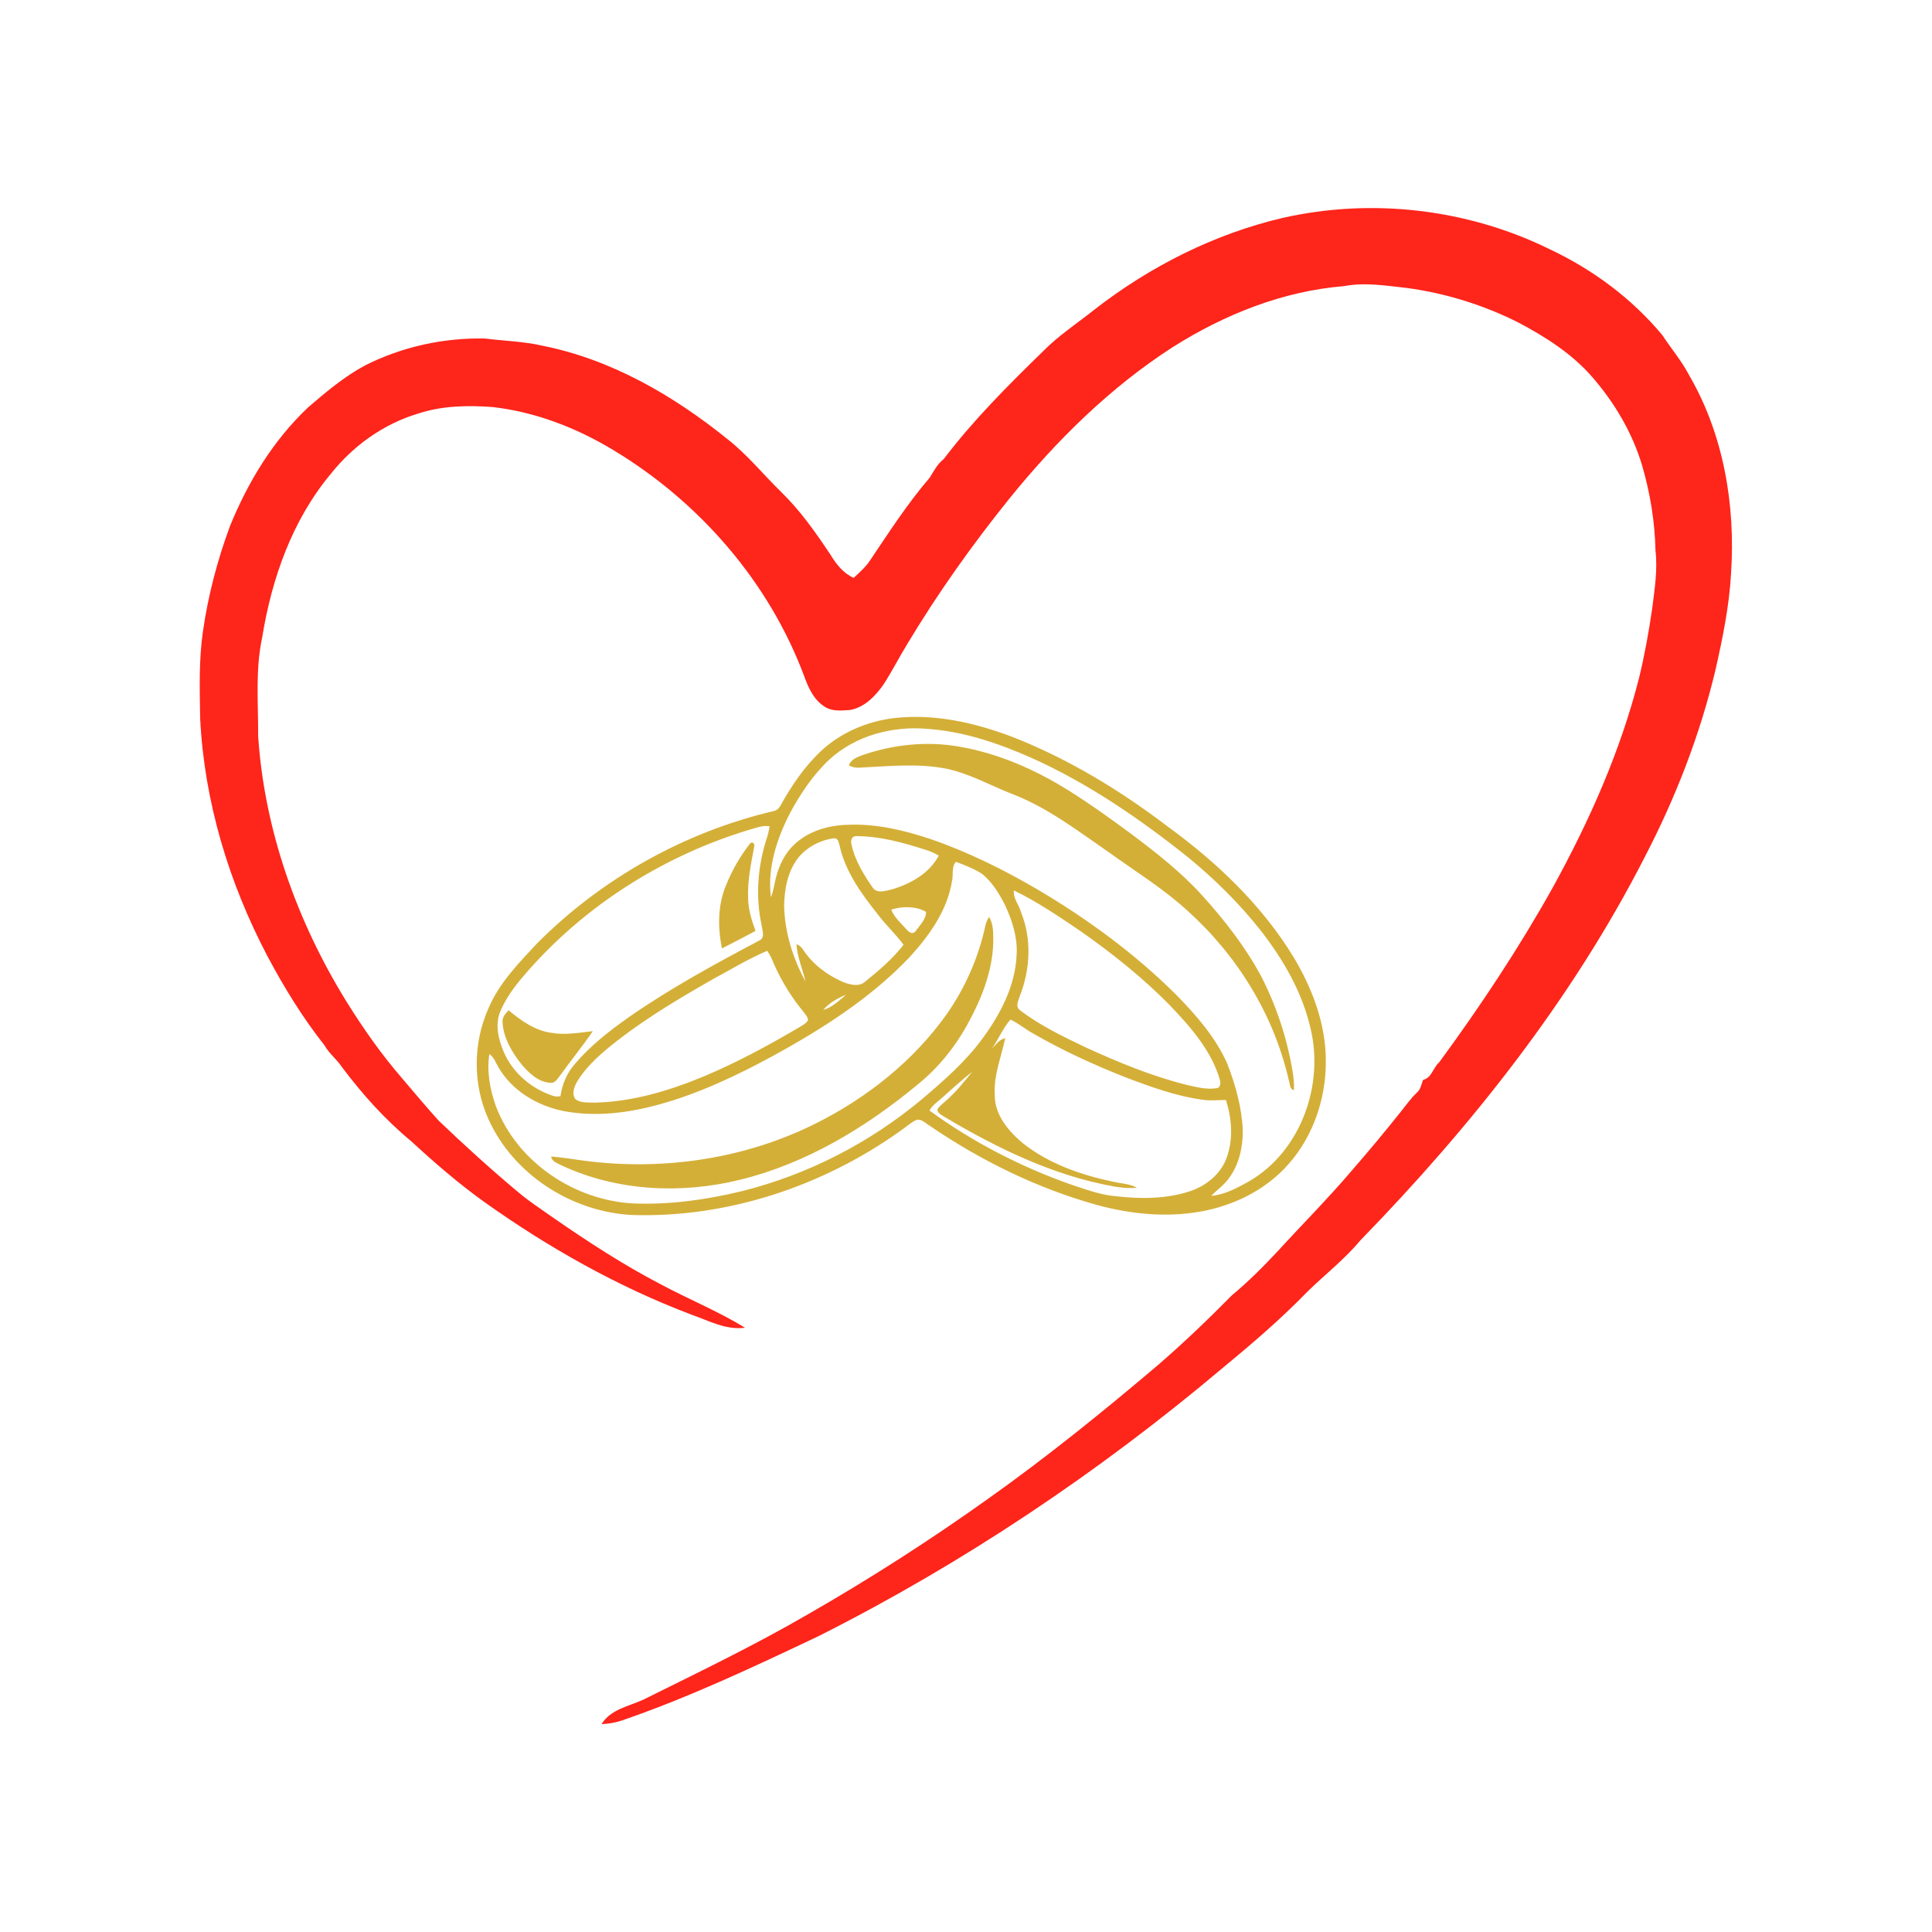 <?xml version="1.0" encoding="UTF-8" ?>
<!DOCTYPE svg PUBLIC "-//W3C//DTD SVG 1.1//EN" "http://www.w3.org/Graphics/SVG/1.1/DTD/svg11.dtd">
<svg width="1000pt" height="1000pt" viewBox="0 0 1000 1000" version="1.1" xmlns="http://www.w3.org/2000/svg">
<g id="#000000ff">
<path fill="#FE251B" opacity="1.00" d=" M 664.20 112.72 C 710.24 102.36 759.75 108.13 802.09 128.99 C 824.37 139.46 844.65 154.49 860.42 173.46 C 864.92 180.33 870.30 186.62 874.13 193.93 C 892.20 224.82 898.35 261.56 895.98 296.96 C 895.05 313.74 891.65 330.24 887.96 346.59 C 879.96 380.25 867.36 412.73 851.42 443.41 C 813.72 517.23 761.71 582.85 704.07 642.06 C 695.92 651.89 685.74 659.72 676.66 668.63 C 662.83 682.89 647.70 695.80 632.40 708.43 C 568.43 762.29 498.50 809.18 423.79 846.81 C 390.26 862.71 356.61 878.61 321.46 890.67 C 318.20 891.70 314.79 892.26 311.37 892.41 C 315.97 884.79 325.31 883.22 332.81 879.82 C 361.37 865.66 390.14 851.82 417.73 835.82 C 449.97 817.37 481.27 797.28 511.51 775.71 C 541.77 754.24 570.63 730.90 598.92 706.93 C 612.32 695.37 625.13 683.13 637.54 670.52 C 646.07 663.45 653.90 655.59 661.46 647.50 C 674.35 633.39 687.86 619.86 700.22 605.27 C 708.44 595.80 716.49 586.17 724.31 576.36 C 727.32 572.71 729.96 568.73 733.44 565.48 C 735.36 563.82 735.70 561.18 736.59 558.94 C 741.07 557.92 741.71 552.64 744.89 549.90 C 766.17 520.92 786.11 490.88 803.66 459.47 C 822.57 425.14 838.69 388.99 848.37 350.91 C 851.24 339.13 853.39 327.18 855.14 315.19 C 856.40 305.18 858.05 295.09 856.88 284.98 C 856.56 270.12 854.15 255.34 850.00 241.07 C 844.92 224.01 835.67 208.36 824.00 194.99 C 813.57 183.03 799.97 174.40 786.07 167.02 C 767.92 157.87 748.22 151.72 728.07 149.04 C 717.36 147.87 706.47 146.03 695.75 148.09 C 663.96 150.66 633.57 162.82 606.80 179.81 C 574.50 200.64 546.87 227.98 522.73 257.73 C 503.34 281.79 485.37 307.04 469.48 333.56 C 465.27 340.41 461.67 347.62 457.26 354.34 C 453.12 360.30 447.50 366.08 440.10 367.48 C 435.53 367.80 430.39 368.38 426.45 365.52 C 421.26 362.08 418.50 356.21 416.45 350.54 C 398.26 301.37 361.98 259.68 317.19 232.80 C 298.24 221.39 277.08 213.21 255.03 210.69 C 242.05 209.73 228.70 209.97 216.24 214.13 C 198.41 219.50 182.68 230.81 171.16 245.35 C 151.20 269.27 140.60 299.59 135.69 330.02 C 132.09 346.78 133.71 364.01 133.62 381.00 C 136.86 429.79 153.79 477.13 179.43 518.57 C 188.01 532.36 197.37 545.70 208.01 557.99 C 214.27 565.37 220.51 572.79 226.98 579.98 C 240.12 592.54 253.57 604.79 267.50 616.46 C 273.68 621.77 280.56 626.16 287.18 630.87 C 304.72 642.98 322.62 654.65 341.54 664.52 C 356.10 672.35 371.50 678.57 385.62 687.22 C 375.76 688.59 366.83 683.58 357.84 680.44 C 319.72 666.00 283.96 645.81 250.77 622.22 C 237.46 612.68 225.04 601.96 213.01 590.85 C 199.36 579.57 187.45 566.31 176.86 552.14 C 174.22 548.18 170.30 545.27 167.97 541.08 C 156.58 526.66 146.93 510.93 138.33 494.72 C 118.43 456.84 105.76 414.88 103.61 372.05 C 103.36 357.01 102.87 341.89 105.02 326.95 C 107.70 308.28 112.50 289.92 119.06 272.24 C 128.37 249.39 141.53 227.74 159.60 210.75 C 168.84 202.82 178.24 194.88 189.02 189.11 C 208.12 179.47 229.67 174.75 251.05 175.22 C 261.02 176.49 271.15 176.70 280.97 178.98 C 316.52 186.08 348.66 204.78 376.61 227.34 C 386.87 235.39 395.08 245.60 404.36 254.68 C 414.27 264.30 422.23 275.67 429.86 287.12 C 432.83 292.01 436.49 296.73 441.87 299.11 C 444.82 296.30 447.97 293.63 450.24 290.21 C 460.09 275.56 469.70 260.66 481.22 247.23 C 483.36 243.78 485.21 240.13 488.49 237.58 C 503.81 217.43 521.74 199.47 539.85 181.85 C 547.86 173.69 557.48 167.41 566.39 160.31 C 595.21 137.90 628.57 121.03 664.20 112.72 Z" />
<path fill="#D4AF37" opacity="1.00" d=" M 462.47 371.71 C 483.56 369.23 504.77 374.07 524.39 381.57 C 553.16 392.90 579.84 409.10 604.39 427.81 C 629.80 446.28 653.14 468.46 669.57 495.44 C 678.59 510.47 685.20 527.34 686.14 544.98 C 687.24 565.71 680.70 587.15 666.76 602.74 C 655.96 614.99 640.83 622.91 624.99 626.38 C 606.02 630.55 586.18 628.73 567.58 623.63 C 536.78 615.02 507.67 600.75 481.29 582.74 C 479.07 581.47 476.85 578.79 474.07 579.77 C 471.00 581.34 468.46 583.74 465.60 585.65 C 425.53 614.11 376.34 630.45 327.02 628.88 C 295.85 627.22 265.71 607.94 252.80 579.24 C 244.65 561.23 244.78 539.86 252.86 521.84 C 258.42 508.71 268.56 498.41 278.13 488.15 C 311.60 454.57 354.59 430.52 400.77 419.73 C 402.22 419.39 403.26 418.24 403.97 416.99 C 409.75 406.55 416.55 396.49 425.36 388.35 C 435.55 379.03 448.83 373.42 462.47 371.71 M 429.21 393.20 C 420.80 401.10 414.30 410.85 408.85 420.97 C 402.04 434.23 397.13 449.30 399.02 464.35 C 400.42 461.18 400.73 457.71 401.59 454.39 C 403.22 447.97 406.18 441.70 411.10 437.14 C 418.50 430.09 428.93 427.10 438.97 426.91 C 453.54 426.28 467.93 429.71 481.66 434.30 C 500.88 440.92 519.19 449.98 536.73 460.21 C 562.81 475.61 587.49 493.64 608.96 515.06 C 619.29 525.62 629.27 537.04 635.29 550.69 C 639.52 561.69 642.78 573.21 643.25 585.05 C 643.34 593.81 641.32 602.92 635.97 610.03 C 633.46 613.49 629.86 615.90 626.95 618.98 C 633.98 618.38 640.34 614.87 646.40 611.52 C 673.20 596.05 685.52 561.66 678.29 532.15 C 674.01 513.46 664.16 496.54 652.46 481.54 C 641.48 467.62 628.78 455.08 615.07 443.84 C 590.15 423.93 563.60 405.69 534.44 392.53 C 517.21 384.85 499.01 378.58 480.07 377.26 C 461.95 375.65 442.78 380.70 429.21 393.20 M 390.74 428.63 C 344.66 441.94 302.28 468.54 271.08 505.06 C 266.23 510.71 261.71 516.80 258.87 523.74 C 256.19 530.45 257.97 537.92 260.67 544.32 C 265.33 555.40 275.36 563.79 286.74 567.36 C 287.83 567.71 288.98 567.43 290.10 567.41 C 290.96 561.21 293.46 555.29 297.64 550.60 C 305.64 541.22 315.41 533.58 325.45 526.51 C 346.91 511.55 369.93 499.05 393.01 486.81 C 396.16 485.40 394.57 481.65 394.24 479.08 C 390.96 464.07 392.15 448.27 396.93 433.72 C 397.61 431.76 398.00 429.71 398.34 427.68 C 395.75 427.28 393.20 427.86 390.74 428.63 M 440.71 436.99 C 442.41 445.22 446.96 452.53 451.66 459.37 C 454.11 462.93 458.84 460.88 462.23 460.20 C 471.63 457.29 481.22 451.86 485.89 442.85 C 483.70 441.56 481.38 440.52 478.95 439.81 C 467.29 436.09 455.24 432.71 442.90 432.80 C 440.76 432.84 440.23 435.30 440.71 436.99 M 413.53 443.53 C 407.75 450.60 405.99 460.07 405.86 468.97 C 406.20 482.67 410.40 496.12 416.97 508.09 C 415.39 501.62 412.69 495.38 412.23 488.68 C 413.59 489.26 414.83 490.12 415.60 491.43 C 420.47 498.92 427.86 504.54 435.98 508.12 C 439.72 509.67 444.59 511.05 447.96 507.98 C 455.03 502.24 462.08 496.24 467.67 489.03 C 463.70 483.54 458.63 478.96 454.55 473.54 C 446.02 462.80 437.52 451.25 434.55 437.59 C 434.07 436.10 433.93 434.01 431.96 433.86 C 424.95 434.68 418.15 438.16 413.53 443.53 M 492.74 456.11 C 490.29 471.37 480.87 484.45 470.65 495.59 C 450.41 516.84 425.33 532.72 399.74 546.73 C 381.15 556.80 361.88 565.95 341.44 571.59 C 325.39 576.07 308.33 578.23 291.82 575.11 C 278.12 572.40 264.90 564.55 257.87 552.20 C 256.46 549.93 255.68 547.10 253.29 545.63 C 251.88 554.69 253.64 564.00 256.68 572.56 C 267.66 601.55 297.35 621.38 327.99 622.90 C 346.81 623.63 365.65 620.99 383.92 616.56 C 418.02 608.07 450.04 591.58 477.02 569.09 C 488.35 559.49 499.68 549.65 508.49 537.59 C 517.86 524.89 525.61 510.08 526.21 494.01 C 526.73 485.20 523.95 476.59 520.30 468.69 C 517.31 462.74 513.76 456.83 508.60 452.53 C 504.37 449.66 499.51 447.88 494.77 446.07 C 492.33 448.82 493.57 452.80 492.74 456.11 M 524.78 460.87 C 524.28 465.04 527.52 468.43 528.54 472.33 C 534.02 485.92 533.28 501.40 528.08 514.96 C 527.31 517.50 525.19 520.91 528.01 522.94 C 538.37 530.85 550.23 536.51 561.94 542.12 C 578.74 549.81 595.92 556.92 613.87 561.45 C 619.16 562.64 624.63 564.15 630.08 563.19 C 631.80 562.67 631.82 560.47 631.45 559.07 C 627.04 543.62 616.02 531.36 605.19 519.99 C 591.50 506.11 576.21 493.91 560.32 482.67 C 548.84 474.85 537.28 466.95 524.78 460.87 M 461.30 470.83 C 463.01 475.07 466.59 478.10 469.58 481.43 C 470.56 482.74 472.78 483.71 473.88 481.98 C 476.04 478.94 479.34 475.90 479.32 471.96 C 474.02 468.95 467.05 469.00 461.30 470.83 M 369.60 506.48 C 352.59 516.15 335.70 526.18 320.16 538.13 C 312.17 544.39 304.08 551.02 298.74 559.80 C 297.20 562.48 295.72 566.32 297.95 569.04 C 300.84 571.07 304.63 570.55 307.98 570.72 C 327.67 570.26 346.82 564.43 364.88 556.90 C 381.75 549.74 397.92 541.03 413.69 531.72 C 415.31 530.64 417.32 529.82 418.22 527.98 C 418.13 526.39 416.94 525.19 416.08 523.97 C 409.89 516.48 404.69 508.17 400.74 499.30 C 399.73 496.81 398.66 494.33 397.10 492.14 C 387.56 496.17 378.71 501.60 369.60 506.48 M 426.08 522.76 C 430.75 521.43 434.30 517.92 437.92 514.88 C 433.50 516.67 429.20 519.08 426.08 522.76 M 513.46 542.70 C 515.53 540.70 517.24 537.92 520.31 537.40 C 518.22 547.18 514.20 556.74 514.90 566.95 C 514.87 577.15 522.01 585.50 529.40 591.70 C 542.96 602.45 559.72 608.24 576.48 611.73 C 580.48 612.63 584.79 612.72 588.46 614.78 C 584.53 615.15 580.59 614.81 576.72 614.13 C 545.31 608.57 516.21 594.34 488.99 578.18 C 487.55 577.08 484.88 576.27 485.31 573.99 C 486.33 572.50 487.77 571.39 489.11 570.21 C 494.45 565.66 498.86 560.16 503.26 554.73 C 497.96 558.90 492.95 563.41 487.95 567.94 C 485.58 570.14 482.65 571.87 481.10 574.81 C 503.53 591.18 528.51 604.03 554.69 613.24 C 562.18 615.66 569.64 618.53 577.55 619.16 C 590.28 620.63 603.51 620.64 615.80 616.62 C 624.06 613.91 631.56 607.99 634.73 599.73 C 638.46 590.04 637.65 579.09 634.55 569.36 C 630.71 569.32 626.87 569.84 623.06 569.30 C 609.00 567.48 595.59 562.57 582.41 557.55 C 566.13 551.13 550.16 543.82 534.99 535.07 C 530.86 532.82 527.25 529.74 523.00 527.72 C 519.08 532.21 516.86 537.84 513.46 542.70 Z" />
<path fill="#D4AF37" opacity="1.00" d=" M 447.39 390.53 C 463.00 385.26 479.91 383.60 496.18 386.40 C 516.44 389.83 535.59 398.21 552.95 409.05 C 563.97 415.93 574.53 423.52 584.98 431.24 C 598.17 441.12 611.25 451.33 622.35 463.58 C 634.04 476.54 644.88 490.44 653.08 505.89 C 660.88 521.25 666.30 537.82 669.08 554.82 C 669.60 557.92 669.83 561.07 669.80 564.22 C 667.35 563.84 667.77 560.83 667.06 559.06 C 659.34 525.23 640.33 494.44 614.58 471.34 C 602.10 459.89 587.61 451.01 573.92 441.13 C 557.51 429.82 541.42 417.39 522.53 410.43 C 511.81 406.08 501.51 400.40 490.12 397.93 C 475.23 394.93 459.99 396.61 444.97 397.33 C 443.01 397.52 441.10 397.09 439.37 396.17 C 440.57 392.69 444.30 391.68 447.39 390.53 Z" />
<path fill="#D4AF37" opacity="1.00" d=" M 387.97 436.91 C 388.88 435.50 390.45 436.04 390.48 437.73 C 388.81 446.73 386.82 455.80 387.22 465.02 C 387.34 470.83 389.08 476.43 391.06 481.83 C 385.30 484.91 379.52 487.97 373.68 490.90 C 371.44 479.98 371.48 468.23 375.93 457.85 C 378.97 450.37 383.06 443.31 387.97 436.91 Z" />
<path fill="#D4AF37" opacity="1.00" d=" M 510.05 479.04 C 510.36 477.44 511.15 475.99 511.90 474.57 C 514.45 478.58 514.05 483.48 514.11 488.02 C 513.63 503.14 507.79 517.51 500.56 530.60 C 494.07 542.25 485.55 552.81 475.15 561.20 C 448.22 583.55 417.35 602.25 383.10 610.62 C 352.64 618.15 319.41 616.60 290.76 603.25 C 288.68 602.05 285.65 601.41 285.28 598.60 C 290.86 599.03 296.38 599.98 301.93 600.72 C 343.03 606.20 385.95 599.88 423.05 581.09 C 449.21 567.87 472.88 548.99 489.95 525.03 C 499.61 511.24 506.52 495.51 510.05 479.04 Z" />
<path fill="#D4AF37" opacity="1.00" d=" M 263.23 522.91 C 269.56 528.18 276.58 533.23 284.91 534.52 C 292.21 535.87 299.57 534.57 306.84 533.72 C 301.45 541.61 295.39 549.03 289.82 556.79 C 288.53 558.32 287.41 560.62 285.07 560.48 C 278.79 560.23 273.87 555.53 270.02 551.00 C 265.01 544.65 260.47 537.21 260.11 528.92 C 259.93 526.44 261.69 524.59 263.23 522.91 Z" />
</g>
</svg>
